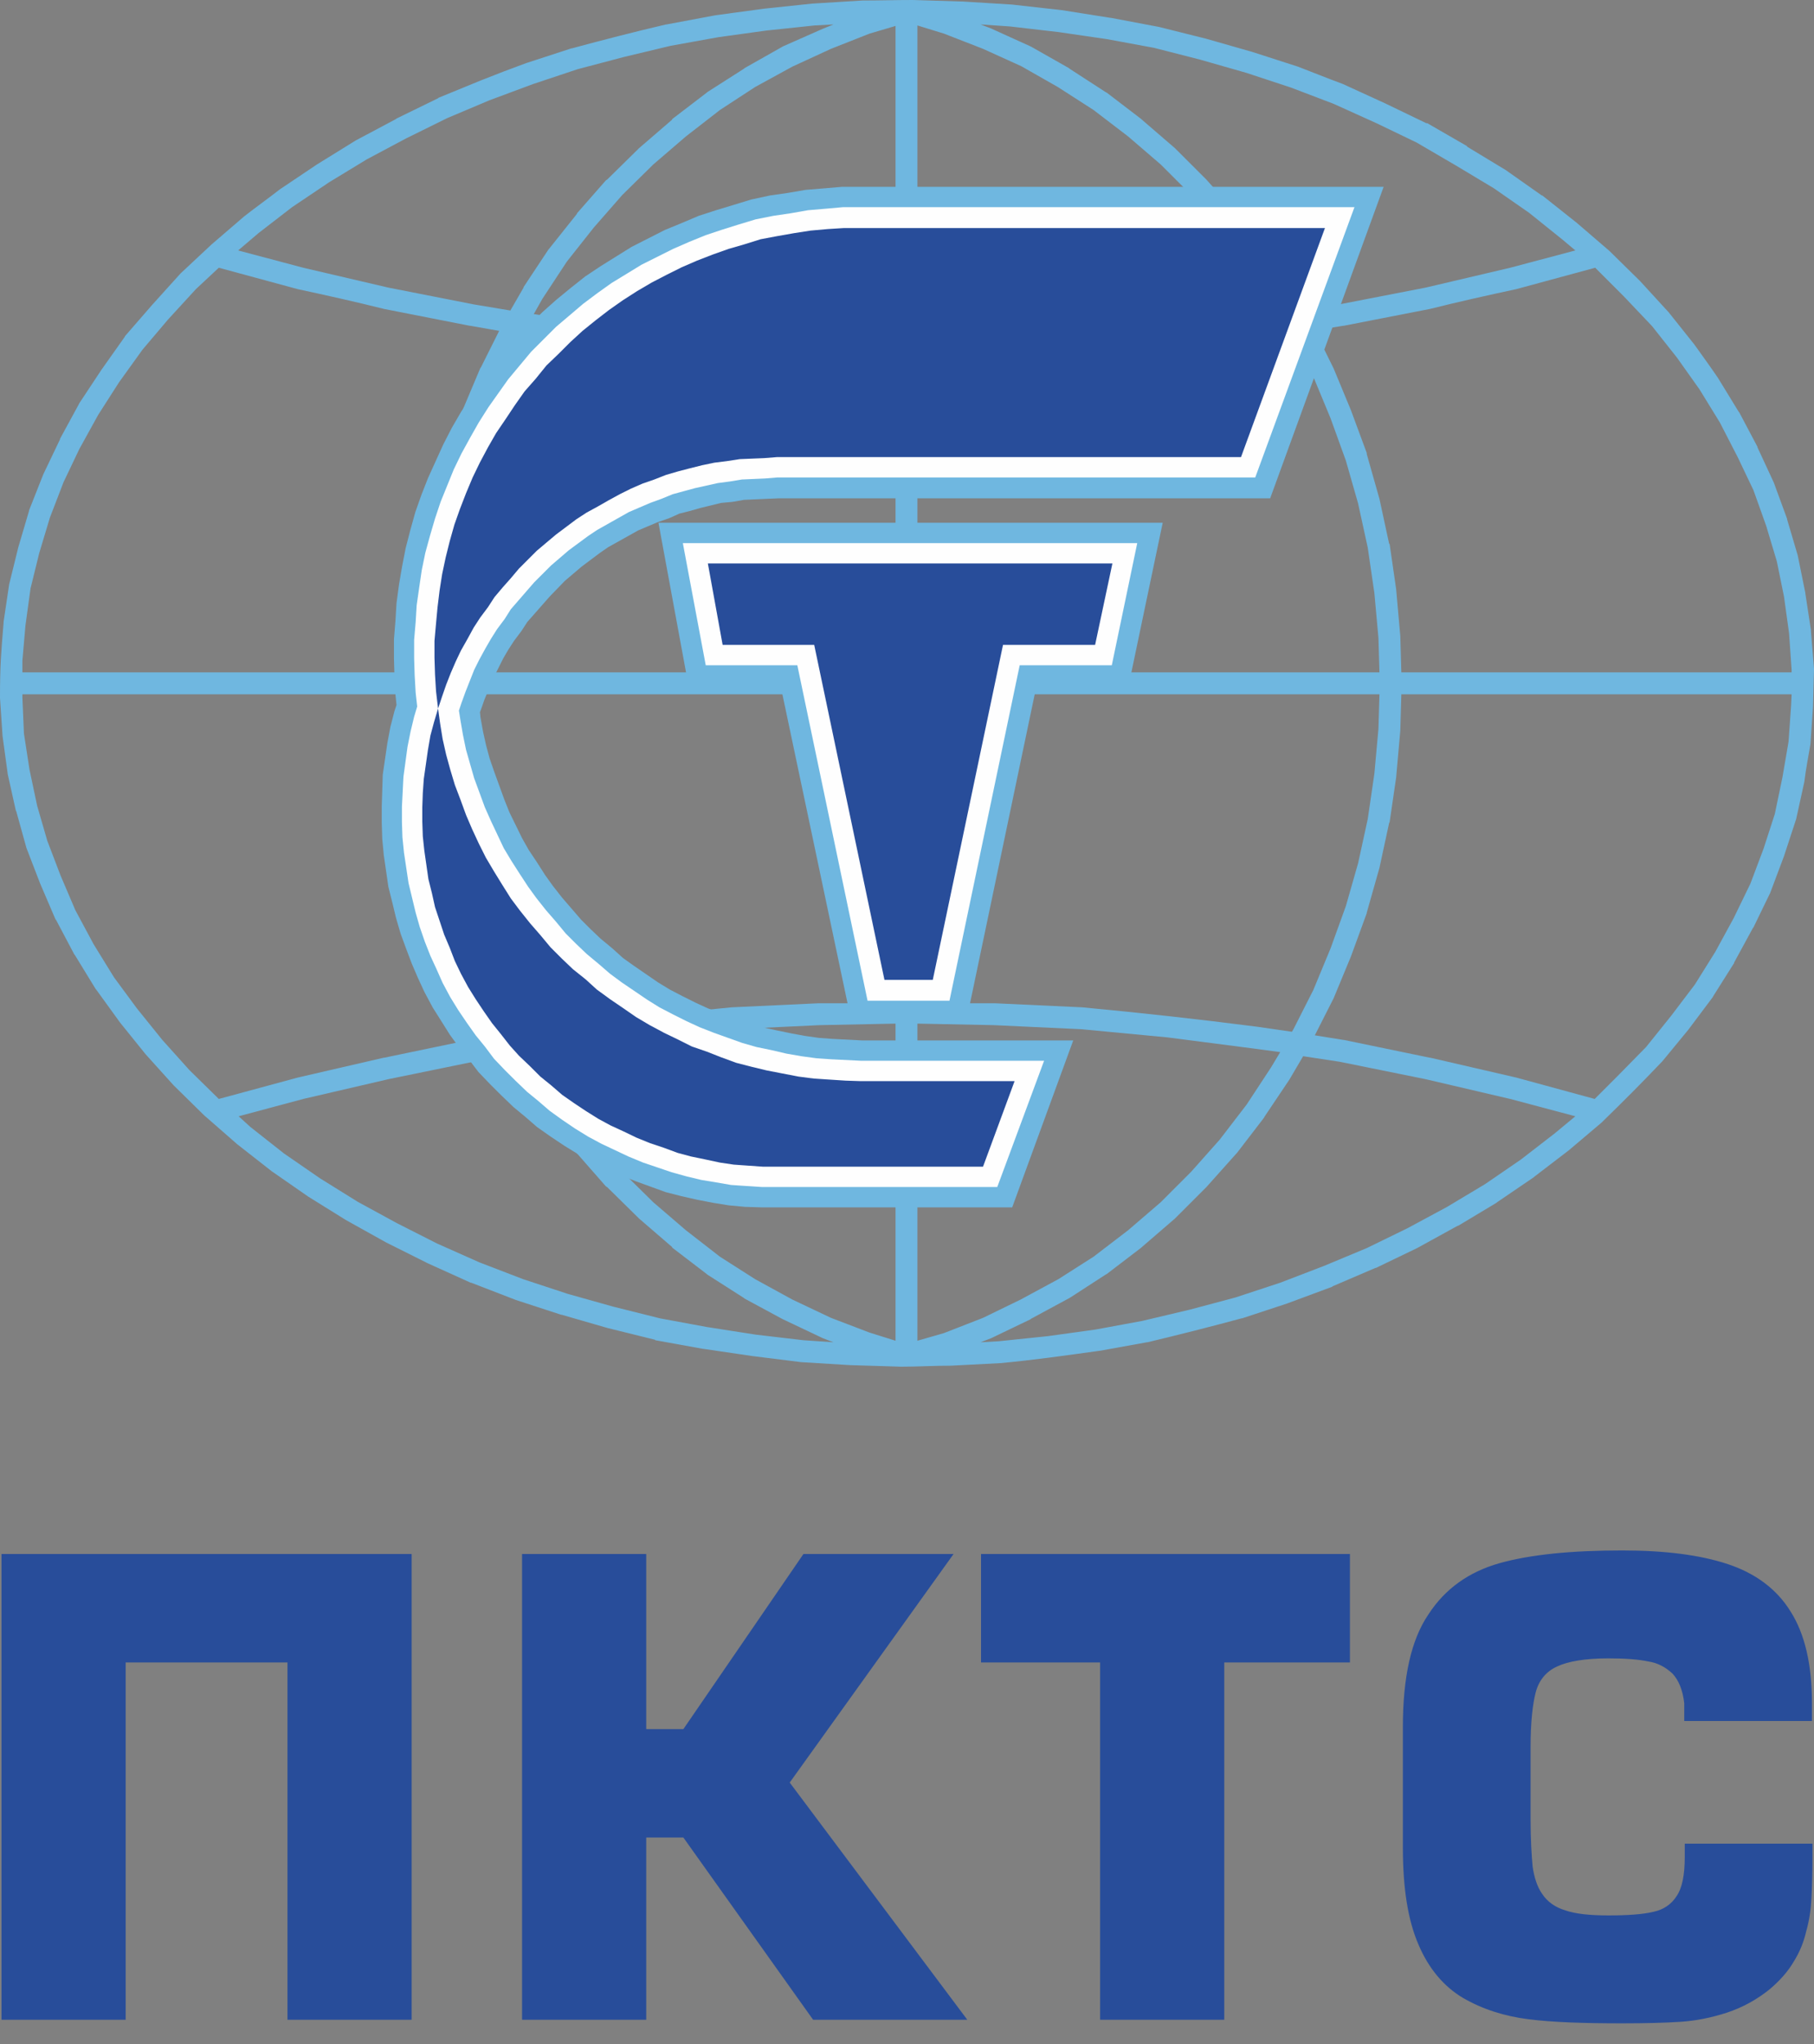<?xml version="1.0" encoding="UTF-8"?> <svg xmlns="http://www.w3.org/2000/svg" width="79" height="89" viewBox="0 0 79 89" fill="none"><rect x="0" y="0" width="79" height="89" fill="#808080" stroke="none"/> <path d="M68.607 48.597L65.77 47.843L62.07 46.979L58.347 46.225L56.752 45.982L56.153 47.001L55.067 48.619L55.045 48.663L53.871 50.192L53.849 50.214L52.541 51.677L51.189 53.029L51.167 53.051L49.727 54.292L49.705 54.314L48.198 55.466L48.153 55.488L46.58 56.508L46.536 56.53L44.896 57.416L44.874 57.438L43.212 58.236L43.167 58.258L42.702 58.436L43.5 58.391L45.627 58.17L47.71 57.882L49.749 57.505L51.81 57.017L53.804 56.486L55.754 55.843L57.66 55.112L59.522 54.336L61.294 53.472L63.023 52.541L64.685 51.544L66.236 50.48L67.698 49.35L68.607 48.597ZM36.298 58.436L35.833 58.258L35.788 58.236L34.104 57.438L34.06 57.416L32.42 56.53L32.398 56.508L30.802 55.488L30.78 55.466L29.273 54.314V54.292L27.833 53.051L27.811 53.029L26.437 51.677L26.392 51.655L25.129 50.214V50.192L23.91 48.663L23.888 48.619L22.802 47.001V46.979L22.226 45.96L20.609 46.225L16.93 46.979L13.207 47.843L10.393 48.597L10.903 49.062L12.365 50.214L13.939 51.3L15.578 52.319L17.285 53.25L19.035 54.137L20.875 54.956L22.78 55.688L24.73 56.33L26.703 56.884L28.741 57.394L30.78 57.771L32.907 58.103L34.99 58.347L36.298 58.436ZM9.529 47.843L12.963 46.913L16.709 46.048H16.731L20.454 45.273H20.476L21.739 45.073L20.941 43.5L20.919 43.478L20.143 41.638L20.121 41.616L19.479 39.755V39.733L18.902 37.805V37.783L18.503 35.833L18.481 35.81L18.171 33.816V33.794L17.994 31.799V31.777L17.95 30.226H0.975V30.359L1.042 31.932L1.285 33.506L1.618 35.079L2.061 36.608L2.637 38.115L3.28 39.622L4.077 41.107L4.964 42.547L5.961 43.899L7.069 45.273L8.243 46.58L9.529 47.843ZM0.975 29.273H17.95L17.994 27.722V27.7L18.171 25.706V25.683L18.481 23.689L18.503 23.667L18.902 21.717V21.672L19.479 19.767V19.744L20.121 17.883L20.143 17.861L20.919 16.022L20.941 15.999L21.739 14.404L20.476 14.182H20.454L16.731 13.451C15.49 13.141 14.204 12.853 12.963 12.587L9.529 11.656L8.532 12.587L7.313 13.916L6.205 15.224L5.185 16.642L4.277 18.06L3.457 19.545L2.77 20.985L2.172 22.537L1.706 24.088L1.33 25.617L1.108 27.235L0.975 28.764V29.273ZM10.371 10.903L13.207 11.656L16.908 12.52L20.631 13.252L22.226 13.518L22.802 12.52V12.498L23.888 10.858L23.91 10.836L25.129 9.307V9.285L26.392 7.845L26.437 7.822L27.811 6.471L27.833 6.449L29.273 5.208V5.185L30.78 4.033L30.802 4.011L32.398 2.992L32.42 2.969L34.104 2.017L35.81 1.263L36.298 1.064L35.478 1.108L33.373 1.33L31.29 1.618L29.207 1.994L27.168 2.482L25.151 3.014L23.224 3.656L21.318 4.365L19.479 5.141L17.684 6.027L15.977 6.936L14.337 7.933L12.72 9.019L11.257 10.149L10.371 10.903ZM42.702 1.064L43.167 1.241L43.212 1.263L44.874 2.017L44.918 2.039L46.558 2.969L46.58 2.992L48.153 4.011L48.198 4.033L49.705 5.185L49.727 5.208L51.167 6.449L51.189 6.471L52.541 7.822L53.849 9.285L53.871 9.307L55.045 10.836L55.067 10.858L56.153 12.498L56.752 13.518L58.325 13.252L62.092 12.52L65.77 11.656L68.607 10.903L68.053 10.437L66.591 9.263L65.061 8.199L63.399 7.202L61.693 6.205L59.943 5.363L58.081 4.521L56.22 3.812L54.27 3.169L52.253 2.593L50.259 2.083L48.22 1.706L46.093 1.396L43.987 1.152L42.702 1.064ZM69.471 11.656L66.037 12.587C64.796 12.853 63.51 13.141 62.269 13.451L58.524 14.182H58.502L57.261 14.382L58.081 16.044L58.834 17.861L59.522 19.722V19.767L60.075 21.717L60.496 23.667L60.519 23.689L60.807 25.683V25.706L60.984 27.7V27.722L61.028 29.273H78.025V29.162L77.914 27.567L77.693 25.971L77.382 24.442L76.917 22.891L76.363 21.34L75.676 19.9L74.9 18.393L74.014 16.952L73.039 15.578L71.953 14.204L70.712 12.897L69.471 11.656ZM78.025 30.226H61.028L60.984 31.777V31.799L60.807 33.794V33.816L60.519 35.788L60.496 35.833L60.075 37.783L59.522 39.733V39.755L58.834 41.638L58.081 43.456L57.261 45.073L58.502 45.273H58.524L62.269 46.048H62.291L66.037 46.913L69.449 47.843L70.424 46.868L71.687 45.583L72.773 44.231L73.815 42.857L74.701 41.439L75.499 39.976L76.23 38.47L76.806 36.941L77.294 35.434L77.626 33.838L77.892 32.287L78.003 30.714L78.025 30.226ZM76.54 19.479L77.249 21.008L77.826 22.581V22.603L78.291 24.176L78.623 25.816V25.838L78.867 27.434V27.478L79 29.118L78.956 30.758V30.78L78.845 32.398C78.756 32.93 78.645 33.484 78.579 34.038L78.224 35.655C78.047 36.187 77.87 36.741 77.693 37.273L77.094 38.868L76.363 40.375L76.341 40.398L75.521 41.904V41.926L74.612 43.367L74.59 43.411L73.526 44.83L72.396 46.203L72.374 46.225C71.51 47.134 70.69 47.954 69.781 48.84L69.759 48.863L68.319 50.081L66.812 51.234L66.79 51.256L65.194 52.342L65.172 52.364L63.51 53.361H63.488L61.715 54.336L59.92 55.2H59.898L58.037 55.998L58.015 56.02L56.042 56.752L54.092 57.394H54.07C52.674 57.771 51.367 58.103 49.971 58.436H49.948L47.865 58.812H47.843C46.403 59.012 45.007 59.211 43.566 59.344L41.417 59.455C40.686 59.455 39.954 59.499 39.245 59.499L37.074 59.433H37.051L34.88 59.3L32.752 59.034L30.647 58.724H30.625L28.542 58.347L28.52 58.325L26.459 57.815L24.465 57.239H24.442L22.47 56.596L20.52 55.843H20.498L18.637 55.001L16.819 54.092L15.069 53.117L13.429 52.098L11.833 50.99L10.304 49.793L10.282 49.771L8.886 48.552L7.579 47.267L7.557 47.245L6.338 45.893L5.23 44.519L4.188 43.079L4.166 43.057L3.257 41.572L3.235 41.55L2.438 40.043L2.415 40.021L1.751 38.47L1.152 36.918L0.709 35.323L0.687 35.279L0.332 33.683V33.661L0.111 32.043L0 30.381V30.359C0 29.007 0.044 28.453 0.155 27.124V27.079L0.399 25.44C0.532 24.908 0.665 24.354 0.798 23.822L1.263 22.248V22.226L1.884 20.653L2.615 19.124V19.102L3.435 17.595L3.457 17.551L4.41 16.11L5.429 14.67L5.451 14.626L6.626 13.274L7.867 11.9L9.196 10.659L9.219 10.637L10.637 9.418C11.146 9.019 11.678 8.642 12.188 8.243L13.806 7.158L15.49 6.116L17.24 5.185L17.263 5.163L19.08 4.277L19.102 4.255L20.941 3.501C21.606 3.235 22.248 2.992 22.913 2.748L24.886 2.105H24.908C26.304 1.728 27.589 1.396 29.007 1.064H29.029L31.157 0.665L33.284 0.377L35.389 0.155H35.411L37.561 0.022C38.292 0.022 39.024 0 39.755 0L41.904 0.066H41.926L44.076 0.199L46.248 0.443L48.353 0.776H48.375L50.48 1.174L52.519 1.684L54.535 2.26L56.53 2.903C57.172 3.147 57.815 3.413 58.48 3.656L60.319 4.498L62.114 5.363H62.158L63.887 6.36V6.382L65.571 7.401L67.144 8.509H67.167L68.674 9.706L70.092 10.925L70.114 10.947L71.421 12.232L72.64 13.562L72.662 13.584L73.792 15.002C74.125 15.468 74.479 15.955 74.812 16.443L75.72 17.927L75.743 17.95L76.54 19.456V19.479ZM55.754 45.804L54.602 45.649L50.835 45.162L47.09 44.807L43.278 44.63L39.954 44.563V58.369L41.107 58.037L42.813 57.372L44.453 56.574L46.093 55.688L47.622 54.713L49.129 53.56L50.547 52.342L51.876 51.012L53.117 49.616L54.292 48.087L55.355 46.469L55.754 45.804ZM39.954 1.108V14.936L43.278 14.869L47.09 14.692L50.835 14.337L54.602 13.85L55.732 13.673L55.355 13.03L54.292 11.412L53.117 9.883L51.876 8.487L50.547 7.158L49.129 5.939L47.622 4.787L46.07 3.789L44.475 2.881L42.813 2.127L41.107 1.463L39.954 1.108ZM56.264 14.559L54.757 14.803C52.142 15.113 49.727 15.401 47.134 15.645L43.323 15.822H39.954V29.273H60.075L60.031 27.766L59.854 25.816L59.566 23.844L59.145 21.916L58.613 20.055L57.948 18.215L57.195 16.398L56.33 14.692L56.264 14.559ZM60.075 30.226H39.954V43.677H43.323L47.134 43.854C49.727 44.098 52.142 44.364 54.735 44.697L56.264 44.918L56.33 44.807L57.195 43.101L57.948 41.284L58.613 39.445L59.145 37.583L59.566 35.655L59.854 33.683L60.031 31.733L60.075 30.226ZM39.001 44.563L35.7 44.63L31.91 44.807L28.165 45.162L24.398 45.649L23.246 45.827L23.622 46.491L24.686 48.087L25.861 49.594L27.102 51.012L28.453 52.342L29.872 53.56L31.356 54.713L32.885 55.688L34.503 56.574L36.187 57.372L37.871 58.015L39.001 58.369V44.563ZM39.001 1.13L37.871 1.463L36.187 2.127L34.503 2.903L32.885 3.789L31.356 4.787L29.872 5.939L28.453 7.158L27.102 8.487L25.861 9.905L24.686 11.39L23.622 13.008L23.246 13.673L24.398 13.85L28.165 14.337L31.91 14.692L35.7 14.869L39.001 14.936V1.13ZM39.001 15.822H35.655L31.866 15.645C29.251 15.401 26.836 15.113 24.243 14.803L22.736 14.559L22.647 14.692L21.805 16.421L21.03 18.193L20.387 20.055L19.833 21.916L19.434 23.844L19.102 25.816L18.947 27.766L18.902 29.273H39.001V15.822ZM39.001 30.226H18.902L18.947 31.733L19.102 33.683L19.434 35.633L19.833 37.583L20.387 39.445L21.03 41.284L21.805 43.079L22.647 44.807L22.736 44.918L24.265 44.697C26.858 44.364 29.273 44.098 31.866 43.854L35.655 43.677H39.001V30.226Z" fill="#6FB7E0"></path> <path fill-rule="evenodd" clip-rule="evenodd" d="M45.141 29.849L42.083 44.453H37.074L33.994 29.849H29.983L28.676 22.758H50.636L49.151 29.849H45.141Z" fill="#6FB7E0"></path> <path fill-rule="evenodd" clip-rule="evenodd" d="M44.408 28.963L41.35 43.566H37.782L34.724 28.963H30.735L29.738 23.645H49.527L48.419 28.963H44.408Z" fill="#FEFEFE"></path> <path d="M30.828 24.531L31.471 28.076H35.459L38.518 42.658H40.623L43.681 28.076H47.692L48.445 24.531H30.828Z" fill="#284D9A"></path> <path fill-rule="evenodd" clip-rule="evenodd" d="M20.902 31.002L20.924 31.223L21.035 31.844L21.168 32.442L21.323 33.018L21.522 33.594L21.965 34.813L22.187 35.367L22.741 36.498L23.029 37.007L23.384 37.539L23.738 38.093L24.071 38.558L24.47 39.068L24.891 39.556L25.312 40.043L25.711 40.442L26.154 40.863L26.663 41.284L27.129 41.705L27.594 42.037L28.658 42.769L29.168 43.079L29.721 43.367L30.298 43.655L30.829 43.899L31.406 44.12L32.048 44.364L32.602 44.564L33.178 44.719L33.799 44.852L34.441 44.985L35.04 45.096L35.66 45.184L36.259 45.228L37.544 45.295H46.74L44.081 52.563H33.178L32.447 52.541L31.738 52.475L31.051 52.364L30.364 52.231L29.677 52.076L28.99 51.899L27.705 51.433L27.018 51.167L25.777 50.591L25.157 50.237L24.58 49.882L23.982 49.483L23.384 49.062L22.874 48.619L22.364 48.198L21.833 47.688L21.345 47.201L20.835 46.669L20.414 46.115L20.015 45.627L19.594 45.051L19.218 44.453L18.841 43.855L18.486 43.19L18.198 42.569L17.932 41.949L17.689 41.306L17.445 40.641L17.245 39.954L17.09 39.312L16.913 38.603L16.714 37.229L16.647 36.52L16.625 35.81V35.101L16.669 33.727L16.869 32.354L17.002 31.645L17.179 30.957L17.268 30.692L17.223 30.248L17.179 29.428L17.157 28.675V27.833L17.223 27.013L17.268 26.26L17.378 25.44L17.511 24.664L17.666 23.866L17.866 23.091L18.088 22.293L18.354 21.54L18.642 20.808L18.974 20.077L19.306 19.346L19.683 18.614L20.082 17.927L20.547 17.241L21.434 15.955L22.497 14.714L23.628 13.584L24.226 13.052L24.846 12.543L25.489 12.033L26.154 11.59L27.506 10.748L28.946 10.016L29.699 9.706L30.431 9.396L31.184 9.152L31.915 8.931L32.713 8.687L33.533 8.51L34.309 8.399L35.084 8.266L35.904 8.199L36.68 8.133H60.258L55.316 21.695H33.91L33.378 21.717L32.403 21.761L31.893 21.85L31.406 21.894L30.497 22.116L30.032 22.249L29.588 22.36L29.145 22.559L28.636 22.736L28.215 22.913L27.794 23.091L26.486 23.822L26.132 24.066L25.334 24.664L24.603 25.285L23.938 25.971L22.963 27.079L22.719 27.456L22.387 27.899L22.143 28.276L21.921 28.653L21.677 29.14L21.478 29.539L21.101 30.448L20.946 30.891L20.902 31.002Z" fill="#6FB7E0"></path> <path fill-rule="evenodd" clip-rule="evenodd" d="M19.986 30.935L20.052 31.356L20.163 31.999L20.296 32.642L20.473 33.262L20.651 33.882L21.116 35.146L21.382 35.744L21.936 36.918L22.268 37.472L22.623 38.026L23 38.602L23.354 39.09L23.775 39.622L24.218 40.132L24.639 40.641L25.083 41.084L25.548 41.528L26.08 41.971L26.567 42.392L27.077 42.769L28.185 43.522L28.717 43.854L29.315 44.165L29.891 44.453L30.467 44.719L31.088 44.962L31.708 45.184L32.329 45.406L32.949 45.583L33.592 45.716L34.257 45.871L34.899 45.982L35.542 46.07L36.185 46.115L37.514 46.181H45.47L43.431 51.677H33.193L32.506 51.633L31.841 51.588L31.199 51.477L30.534 51.367L29.891 51.212L29.249 51.034L28.008 50.613L27.365 50.347L26.191 49.793L25.614 49.483L25.038 49.128L24.484 48.752L23.93 48.353L23.443 47.932L22.955 47.533L22.446 47.045L21.98 46.58L21.515 46.093L21.116 45.561L20.717 45.073L20.34 44.541L19.964 43.987L19.609 43.411L19.277 42.791L19.011 42.192L18.745 41.616L18.501 40.996L18.279 40.353L18.102 39.733L17.947 39.09L17.792 38.447L17.593 37.118L17.526 36.453L17.504 35.788V35.123L17.57 33.816L17.748 32.508L17.881 31.844L18.036 31.201L18.169 30.758L18.102 30.16L18.058 29.384L18.036 28.653V27.855L18.102 27.079L18.146 26.348L18.257 25.573L18.368 24.819L18.523 24.066L18.723 23.334L18.944 22.581L19.188 21.85L19.476 21.14L19.764 20.431L20.097 19.744L20.473 19.058L20.85 18.393L21.271 17.728L22.135 16.509L23.133 15.312L24.218 14.227L24.794 13.739L25.393 13.229L26.013 12.764L26.634 12.321L27.941 11.523L29.315 10.836L30.024 10.526L30.733 10.238L31.465 9.994L32.174 9.772L32.905 9.551L33.681 9.396L34.434 9.285L35.188 9.152L35.963 9.086L36.717 9.019H58.987L54.666 20.786H33.858L33.326 20.83L32.307 20.875L31.775 20.963L31.265 21.03L30.268 21.251L29.78 21.384L29.293 21.517L28.805 21.717L28.318 21.894L27.853 22.093L27.387 22.293L26.013 23.068L25.614 23.334L24.772 23.955L23.997 24.62L23.265 25.351L22.246 26.525L21.98 26.946L21.648 27.39L21.382 27.811L21.138 28.232L20.872 28.719L20.651 29.162L20.274 30.115L20.097 30.603L19.986 30.935Z" fill="#FEFEFE"></path> <path d="M37.492 47.068L36.828 47.046L36.141 47.001L35.454 46.957L34.767 46.868L34.08 46.735L33.393 46.602L32.75 46.447L32.063 46.27L31.398 46.026L30.778 45.782L30.135 45.561L29.515 45.251L28.917 44.962L28.296 44.63L27.698 44.276L27.122 43.877L26.568 43.5L25.991 43.079L25.504 42.636L24.95 42.193L24.462 41.727L23.975 41.24L23.532 40.708L23.088 40.198L22.645 39.644L22.246 39.112L21.87 38.514L21.515 37.938L21.161 37.34L20.85 36.719L20.562 36.099L20.296 35.478L20.053 34.813L19.809 34.171L19.609 33.506L19.432 32.863L19.277 32.176L19.166 31.489L19.078 30.847L19.255 30.315L19.432 29.805L19.632 29.296L19.853 28.786L20.075 28.32L20.363 27.811L20.629 27.323L20.917 26.88L21.249 26.437L21.537 25.994L21.892 25.573L22.246 25.174L22.601 24.753L23 24.354L23.377 23.977L23.798 23.622L24.219 23.268L24.662 22.936L25.105 22.603L25.548 22.315L26.036 22.049L26.501 21.783L26.989 21.517L27.476 21.274L27.986 21.052L28.495 20.875L29.005 20.675L29.537 20.52L30.047 20.387L30.579 20.254L31.11 20.143L31.642 20.077L32.218 19.988L32.75 19.966L33.282 19.944L33.836 19.9H54.046L57.702 9.928H37.492H36.761L36.052 9.972L35.299 10.039L34.59 10.149L33.836 10.282L33.127 10.415L32.418 10.637L31.731 10.836L31.044 11.08L30.357 11.346L29.692 11.634L29.027 11.966L28.385 12.299L27.742 12.676L27.122 13.074L26.523 13.495L25.947 13.939L25.371 14.404L24.839 14.892L24.307 15.423L23.798 15.911L23.332 16.487L22.845 17.041L22.424 17.639L22.025 18.238L21.604 18.858L21.249 19.479L20.895 20.143L20.584 20.786L20.296 21.473L20.03 22.16L19.787 22.847L19.587 23.556L19.41 24.265L19.255 24.997L19.144 25.706L19.055 26.437L18.989 27.146L18.922 27.899V28.631L18.945 29.362L18.989 30.093L19.078 30.847L18.9 31.445L18.745 32.021L18.634 32.664L18.546 33.284L18.457 33.905L18.413 34.525L18.391 35.146V35.766L18.413 36.409L18.479 37.029L18.568 37.65L18.657 38.27L18.812 38.891L18.945 39.489L19.144 40.087L19.343 40.686L19.587 41.262L19.809 41.838L20.075 42.392L20.385 42.968L20.717 43.5L21.072 44.032L21.427 44.541L21.803 45.007L22.202 45.517L22.601 45.96L23.066 46.403L23.532 46.868L23.997 47.245L24.485 47.666L24.994 48.021L25.526 48.375L26.058 48.708L26.59 48.996L27.166 49.261L27.72 49.528L28.318 49.771L28.917 49.971L29.515 50.192L30.091 50.347L30.734 50.48L31.354 50.613L31.953 50.702L32.573 50.746L33.216 50.791H33.836H42.811L44.185 47.068H37.492Z" fill="#284D9A"></path> <path d="M17.927 67.654V87.93H12.52V72.374H5.473V87.93H0.066V67.654H17.927ZM28.143 67.654V75.277H29.761L34.99 67.654H41.528L34.392 77.604L42.126 87.93H35.411L29.761 79.997H28.143V87.93H22.736V67.654H28.143ZM53.317 72.374V87.93H47.91V72.374H42.724V67.654H58.79V72.374H53.317ZM73.371 80.263H78.933V80.861C78.933 81.571 78.911 82.191 78.889 82.634C78.867 83.1 78.8 83.587 78.668 84.052C78.557 84.54 78.379 84.983 78.114 85.404C77.87 85.825 77.515 86.224 77.072 86.601C76.496 87.066 75.875 87.399 75.211 87.62C74.524 87.842 73.859 87.975 73.194 88.019C72.529 88.063 71.665 88.086 70.646 88.086C68.984 88.086 67.61 88.041 66.568 87.908C65.505 87.775 64.552 87.465 63.71 86.978C62.89 86.49 62.225 85.715 61.782 84.673C61.316 83.609 61.095 82.213 61.095 80.418V75.189C61.095 73.039 61.449 71.399 62.203 70.291C62.934 69.161 63.975 68.43 65.305 68.053C66.657 67.676 68.43 67.499 70.646 67.499C72.529 67.499 74.058 67.698 75.255 68.097C76.451 68.496 77.382 69.183 77.981 70.158C78.601 71.133 78.911 72.463 78.911 74.147V74.923H73.349V74.147C73.283 73.571 73.105 73.15 72.84 72.862C72.551 72.596 72.219 72.396 71.776 72.33C71.355 72.241 70.756 72.197 70.047 72.197C69.028 72.197 68.275 72.33 67.809 72.552C67.322 72.773 67.011 73.172 66.879 73.682C66.746 74.191 66.657 74.989 66.657 76.031V79.199C66.657 80.086 66.701 80.773 66.746 81.26C66.812 81.726 66.945 82.147 67.166 82.457C67.388 82.789 67.721 83.033 68.164 83.166C68.607 83.321 69.227 83.388 70.047 83.388C70.889 83.388 71.532 83.343 71.997 83.233C72.441 83.144 72.795 82.9 73.017 82.546C73.26 82.191 73.371 81.615 73.371 80.861V80.263Z" fill="#284D9A"></path> </svg> 
